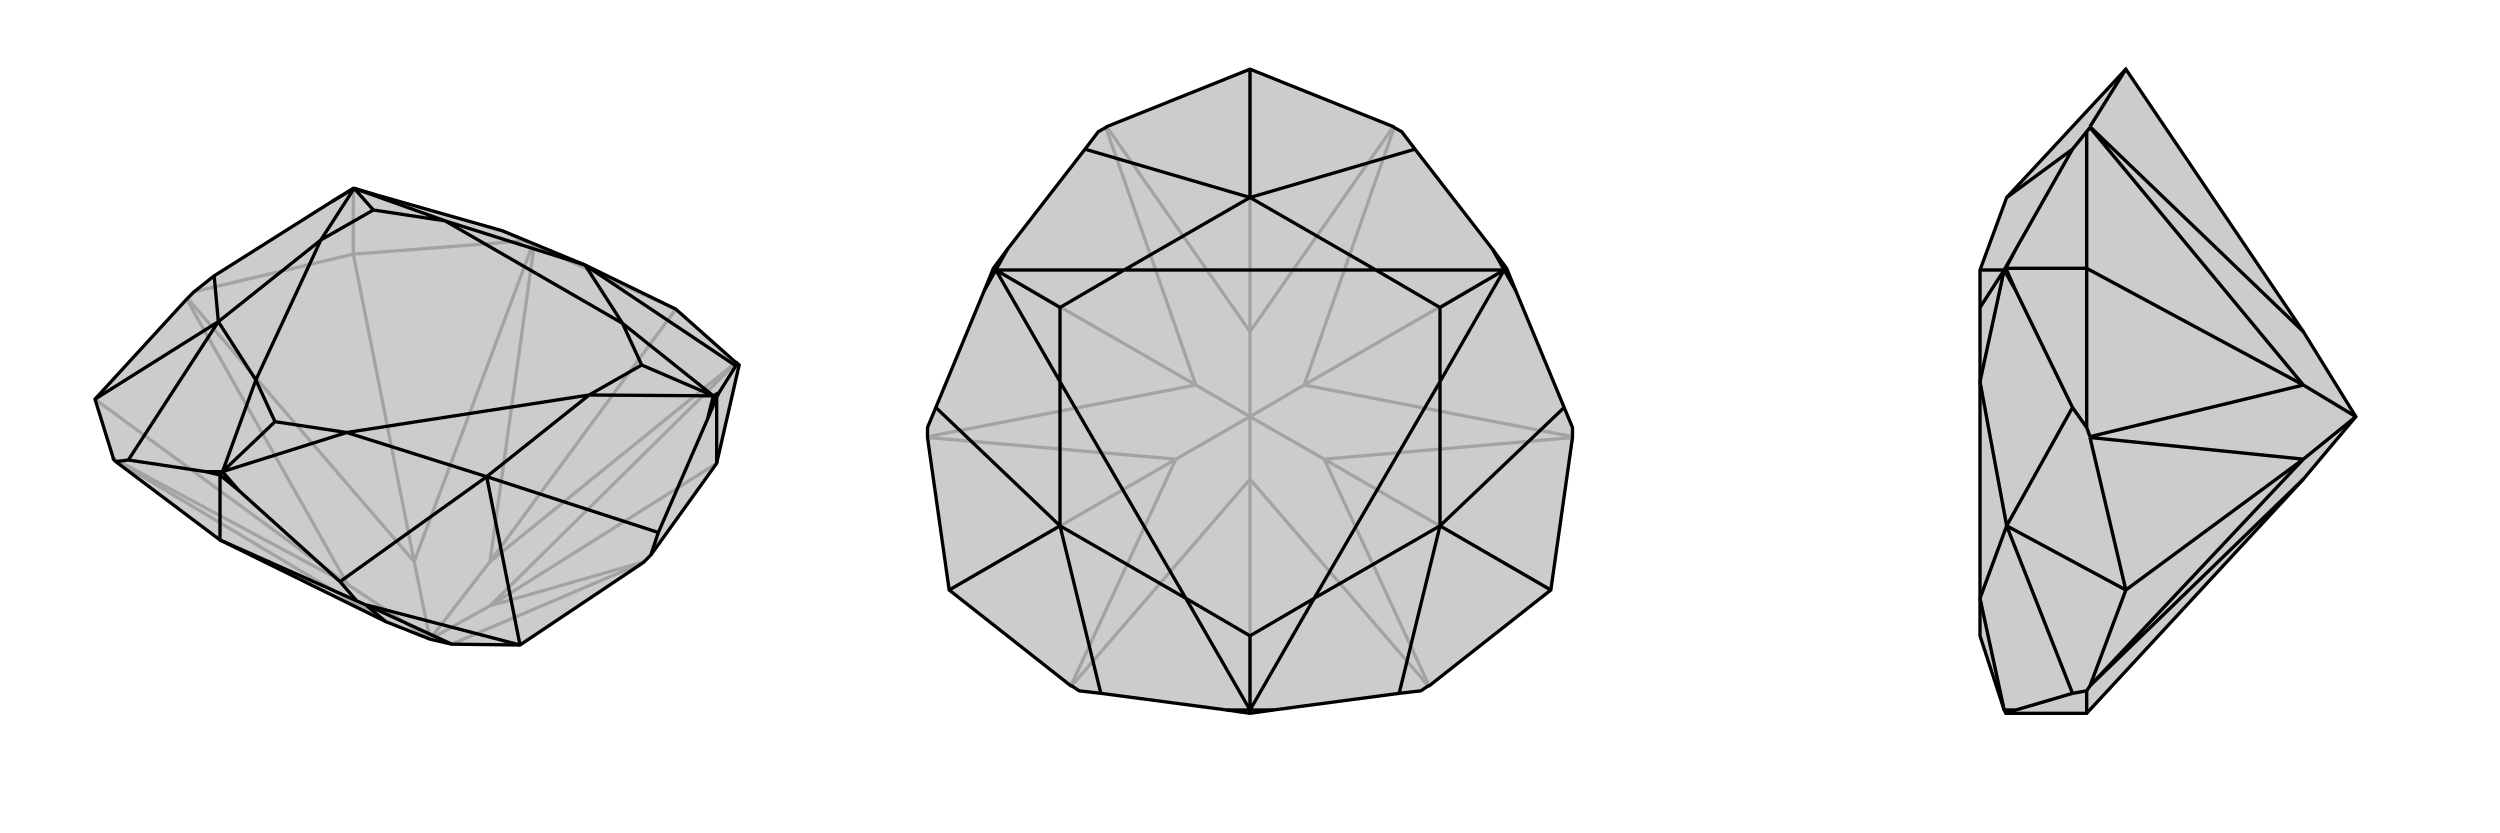 <svg xmlns="http://www.w3.org/2000/svg" viewBox="0 0 3000 1000">
    <g stroke="currentColor" stroke-width="4" fill="none" transform="translate(16 0)">
        <path fill="currentColor" stroke="none" fill-opacity=".2" d="M447,746L500,767L526,773L608,774L756,675L757,674L765,666L844,556L871,438L868,435L867,435L795,371L686,318L587,277L436,234L409,226L408,226L382,242L241,331L217,350L209,358L208,359L98,479L120,550L120,551L123,554L248,648z" />
<path stroke-opacity=".2" d="M572,674L795,371M401,701L98,479M844,556L572,727M408,305L481,674M408,305L613,289M408,305L217,350M408,305L408,226M401,701L120,550M447,746L120,551M526,773L756,675M572,727L757,674M572,674L867,435M572,727L868,435M572,727L500,767M572,674L625,294M481,674L623,294M500,767L572,674M401,701L208,359M481,674L209,358M401,701L500,767M500,767L481,674M625,294L795,371M613,289L623,294M613,289L587,277M625,294L623,294M408,226L436,234" />
<path d="M447,746L500,767L526,773L608,774L756,675L757,674L765,666L844,556L871,438L868,435L867,435L795,371L686,318L587,277L436,234L409,226L408,226L382,242L241,331L217,350L209,358L208,359L98,479L120,550L120,551L123,554L248,648z" />
<path d="M248,648L412,721M248,648L248,570M844,556L844,477M526,773L424,726M447,746L423,726M871,438L867,439M765,666L774,639M608,774L424,726M412,721L423,726M412,721L392,698M424,726L423,726M608,774L568,572M123,554L138,552M98,479L246,386M844,477L847,471M844,477L833,503M844,477L840,475M248,570L271,589M248,570L231,566M248,570L251,566M867,439L847,471M867,439L686,318M847,471L840,475M774,639L833,503M774,639L568,572M833,503L840,475M392,698L271,589M392,698L568,572M271,589L251,566M138,552L231,566M138,552L246,386M231,566L251,566M246,386L241,331M382,242L409,226M686,318L518,265M686,318L731,388M568,572L691,474M568,572L400,519M246,386L291,456M246,386L369,288M409,226L518,265M840,475L731,388M840,475L691,474M840,475L754,438M251,566L400,519M251,566L291,456M251,566L314,506M409,226L369,288M409,226L432,252M518,265L731,388M691,474L400,519M291,456L369,288M518,265L432,252M731,388L754,438M691,474L754,438M400,519L314,506M291,456L314,506M369,288L432,252" />
    </g>
    <g stroke="currentColor" stroke-width="4" fill="none" transform="translate(1000 0)">
        <path fill="currentColor" stroke="none" fill-opacity=".2" d="M327,153L328,152L500,83L672,152L673,153L682,158L698,179L791,299L808,322L819,349L877,489L887,513L887,524L887,525L861,708L715,823L714,823L705,829L679,832L528,852L500,856L472,852L321,832L295,829L286,823L285,823L139,708L113,525L113,524L113,513L123,489L181,349L192,322L209,299L302,179L318,158z" />
<path stroke-opacity=".2" d="M589,551L861,708M500,398L500,83M411,551L139,708M500,856L500,575M808,322L565,462M192,322L435,462M411,551L285,823M500,575L286,823M589,551L715,823M500,575L714,823M500,575L500,500M589,551L887,525M565,462L887,524M589,551L500,500M500,398L672,152M565,462L673,153M565,462L500,500M500,398L328,152M435,462L327,153M500,500L500,398M411,551L113,525M435,462L113,524M411,551L500,500M500,500L435,462" />
<path d="M327,153L328,152L500,83L672,152L673,153L682,158L698,179L791,299L808,322L819,349L877,489L887,513L887,524L887,525L861,708L715,823L714,823L705,829L679,832L528,852L500,856L472,852L321,832L295,829L286,823L285,823L139,708L113,525L113,524L113,513L123,489L181,349L192,322L209,299L302,179L318,158z" />
<path d="M500,83L500,237M861,708L728,631M139,708L272,631M808,322L805,324M500,856L500,852M192,322L195,324M302,179L500,237M209,299L195,324M698,179L500,237M791,299L805,324M877,489L728,631M819,349L805,324M679,832L728,631M528,852L500,852M321,832L272,631M472,852L500,852M272,631L123,489M181,349L195,324M500,237L349,324M500,237L651,324M728,631L728,458M728,631L577,718M272,631L423,718M272,631L272,458M195,324L349,324M805,324L651,324M805,324L728,458M805,324L728,369M500,852L577,718M500,852L423,718M500,852L500,763M195,324L272,458M195,324L272,369M349,324L651,324M728,458L577,718M423,718L272,458M349,324L272,369M651,324L728,369M728,458L728,369M577,718L500,763M423,718L500,763M272,458L272,369" />
    </g>
    <g stroke="currentColor" stroke-width="4" fill="none" transform="translate(2000 0)">
        <path fill="currentColor" stroke="none" fill-opacity=".2" d="M764,575L827,500L764,398L551,83L408,237L376,324L376,369L376,458L376,718L376,763L405,852L407,856L504,856z" />
<path stroke-opacity=".2" d="M764,551L551,708M504,322L764,462M504,856L504,829M504,322L504,158M504,322L504,513M504,322L407,322M764,551L508,823M764,575L508,823M764,398L508,152M764,462L508,153M764,551L508,525M764,462L508,524M764,551L827,500M827,500L764,462M508,152L551,83M504,158L508,153M504,158L487,179M508,152L508,153M551,708L508,823M504,829L508,823M504,829L487,832M508,823L508,823M551,708L508,525M504,513L508,524M504,513L487,489M508,525L508,524M551,708L408,631M407,322L419,299M407,856L419,852M407,322L419,349M407,322L405,324M487,179L419,299M487,179L408,237M419,299L405,324M487,832L419,852M487,832L408,631M419,852L405,852M487,489L419,349M408,631L487,489M419,349L405,324M408,631L376,718M408,631L376,458M405,324L376,324M405,852L376,718M405,324L376,458M405,324L376,369" />
<path d="M764,575L827,500L764,398L551,83L408,237L376,324L376,369L376,458L376,718L376,763L405,852L407,856L504,856z" />
<path d="M764,551L551,708M504,322L764,462M504,856L504,829M504,322L504,513M504,322L504,158M504,322L407,322M764,551L508,823M764,575L508,823M764,551L508,525M764,462L508,524M764,551L827,500M764,398L508,152M764,462L508,153M764,462L827,500M551,83L508,152M504,158L508,153M504,158L487,179M508,152L508,153M508,525L551,708M504,513L508,524M504,513L487,489M508,525L508,524M551,708L508,823M504,829L508,823M504,829L487,832M508,823L508,823M551,708L408,631M407,322L419,299M407,322L419,349M407,322L405,324M407,856L419,852M487,179L419,299M487,179L408,237M419,299L405,324M487,489L419,349M487,489L408,631M419,349L405,324M487,832L419,852M487,832L408,631M419,852L405,852M408,631L376,458M408,631L376,718M405,324L376,324M405,324L376,458M405,324L376,369M405,852L376,718" />
    </g>
</svg>
